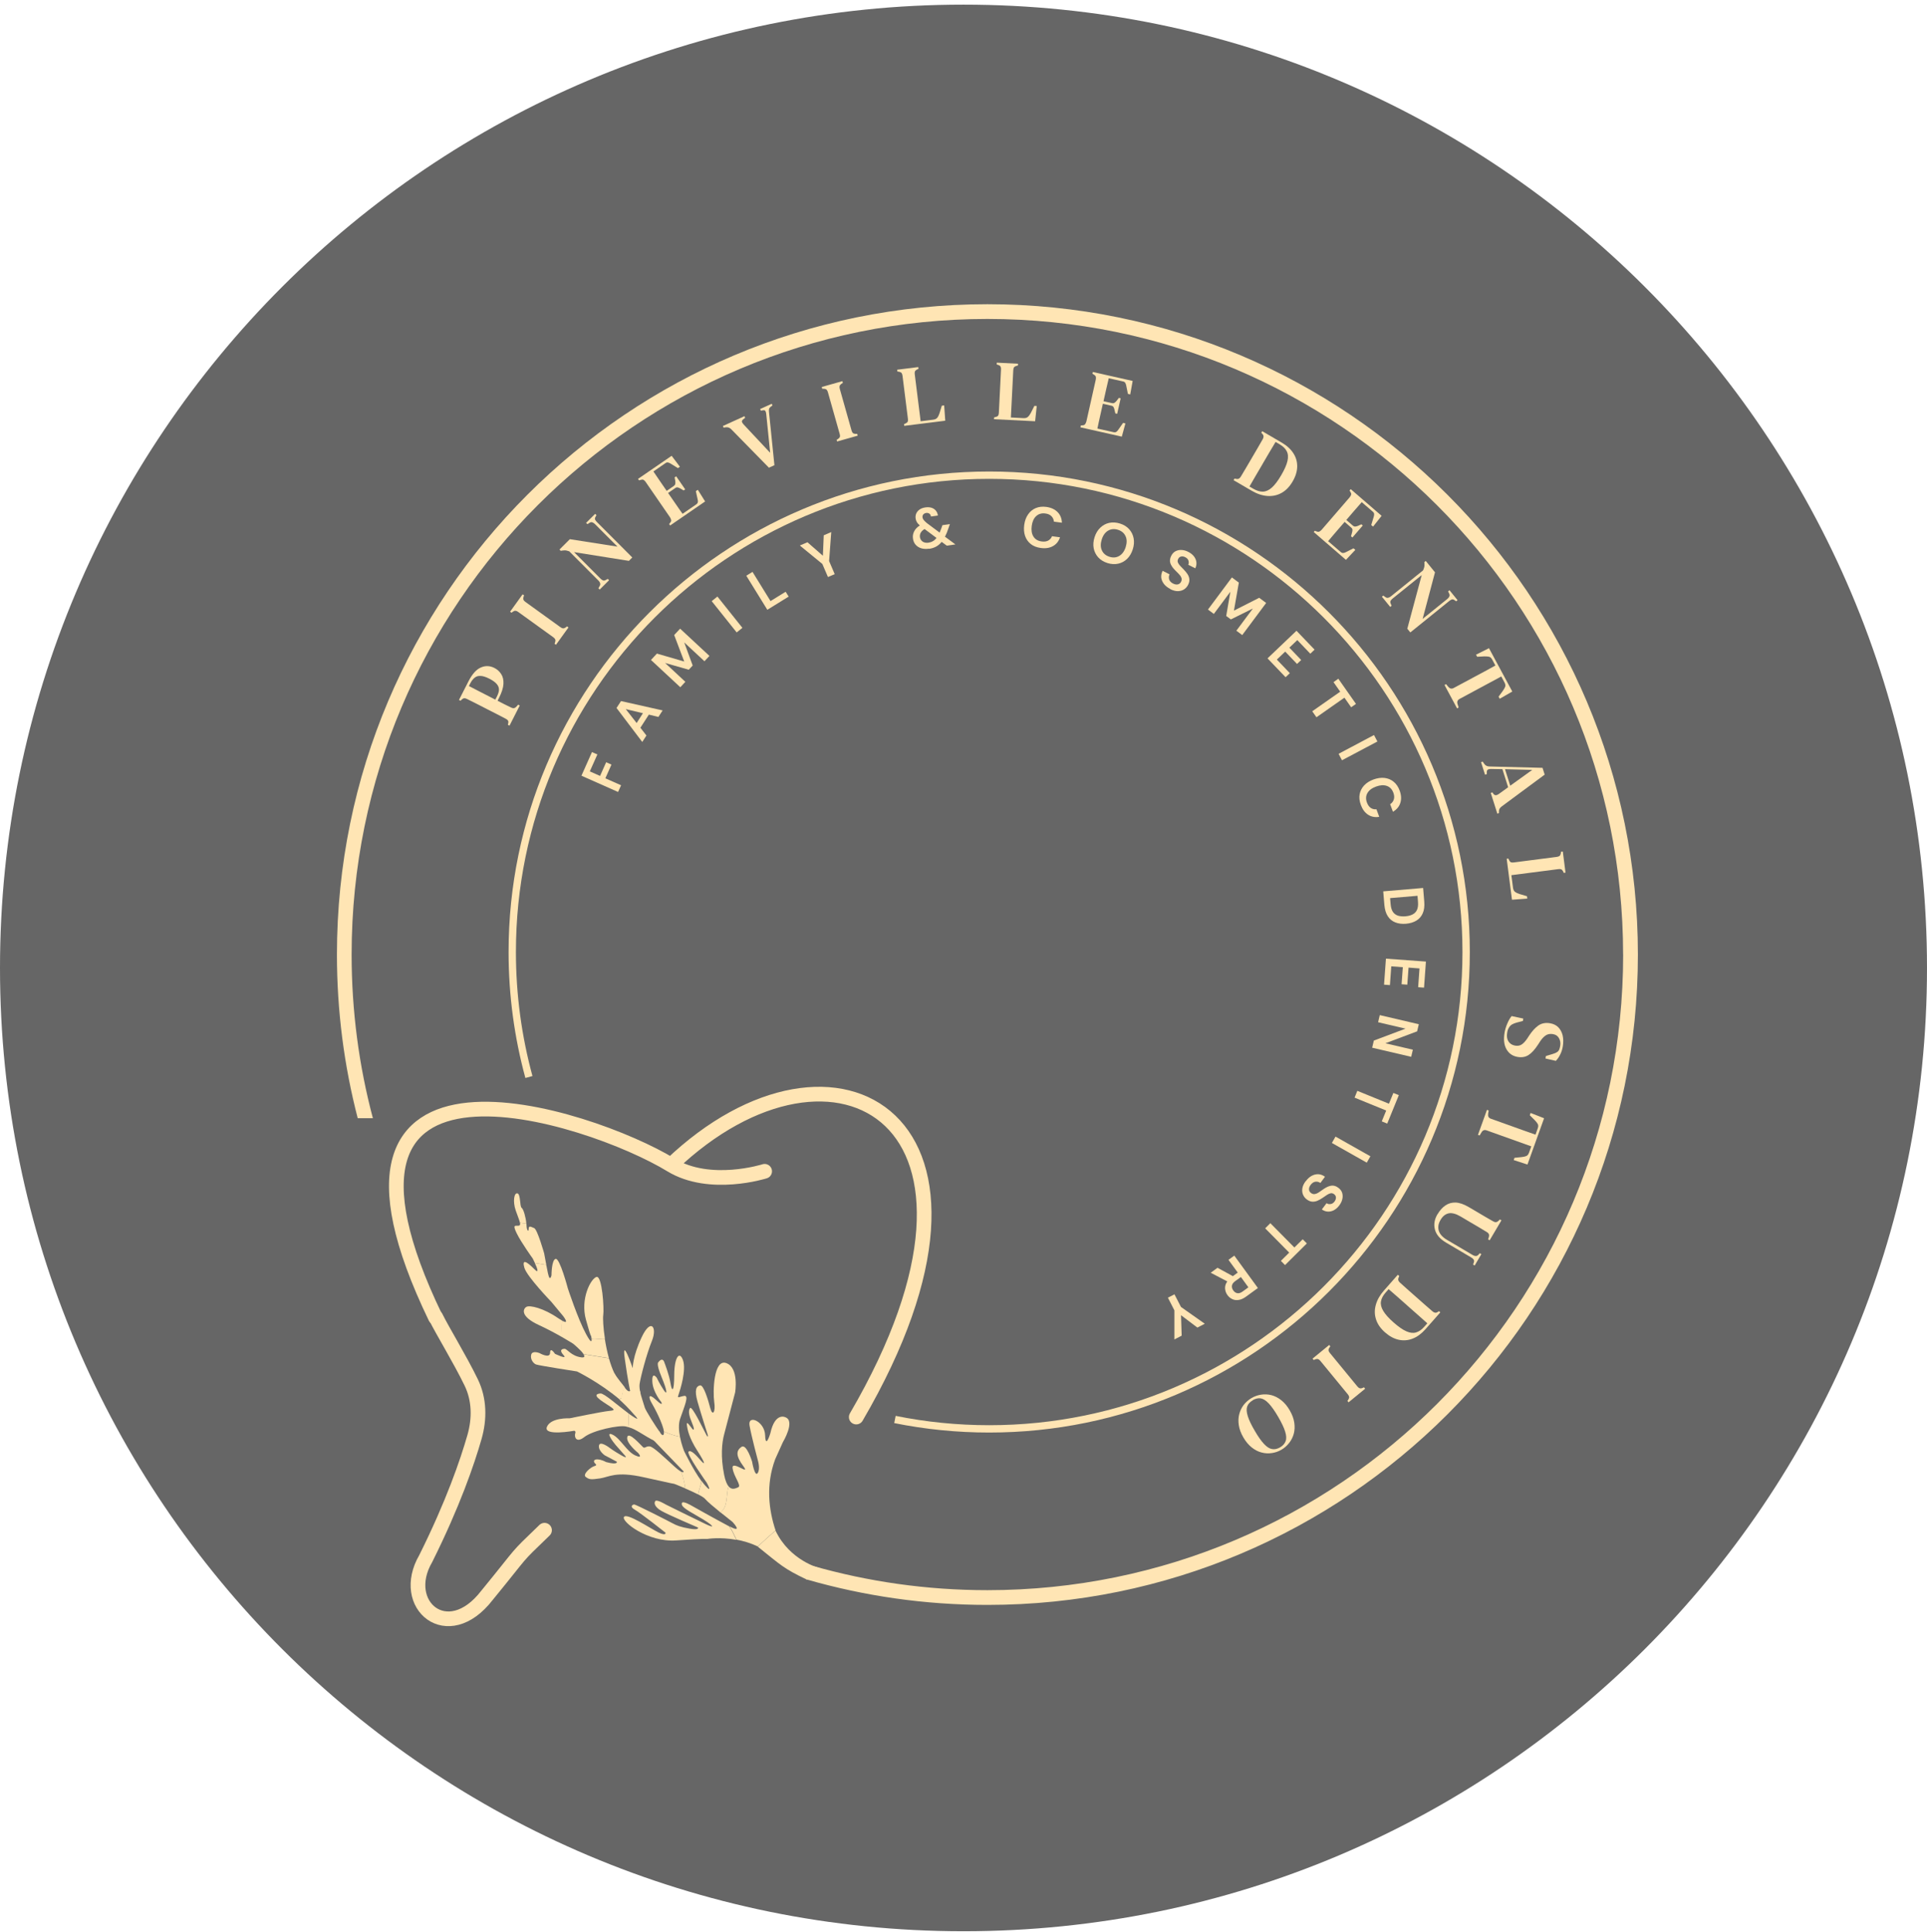 <?xml version="1.0" encoding="UTF-8"?>
<svg id="Layer_1" data-name="Layer 1" xmlns="http://www.w3.org/2000/svg" viewBox="0 0 357 358">
  <defs>
    <style>
      .cls-1 {
        fill-rule: evenodd;
      }

      .cls-1, .cls-2, .cls-3 {
        stroke-width: 0px;
      }

      .cls-1, .cls-3 {
        fill: #ffe5b4;
      }

      .cls-4 {
        stroke-linecap: round;
        stroke-width: 2.72px;
      }

      .cls-4, .cls-5 {
        fill: none;
        stroke: #ffe5b4;
      }

      .cls-5 {
        stroke-width: 1.36px;
      }
      .cls-2 {
        fill:black;
        fill-opacity:0.6;
      }
    </style>
  </defs>
  <path class="cls-2" d="M178.5.86h0c98.58,0,178.5,79.92,178.5,178.5h0c0,98.58-79.92,178.5-178.5,178.5h0C79.92,357.86,0,277.94,0,179.36h0C0,80.78,79.92.86,178.5.86Z"/>
  <path class="cls-1" d="M300.71,176.87c0,65.05-52.73,117.79-117.78,117.79-11.25,0-22.13-1.58-32.43-4.52l-1.07,2.53c10.64,3.07,21.88,4.72,33.5,4.72,66.55,0,120.51-53.95,120.51-120.51s-53.95-120.51-120.51-120.51-120.51,53.95-120.51,120.51c0,10.47,1.34,20.63,3.85,30.32h2.81c-2.57-9.67-3.94-19.84-3.94-30.32,0-65.05,52.73-117.78,117.78-117.78s117.78,52.73,117.78,117.78Z"/>
  <path class="cls-3" d="M94.39,134.46l-.3-.15.07-.32c.04-.22.02-.38-.07-.5-.08-.11-.23-.22-.42-.32-.53-.28-1.07-.56-1.62-.84-.56-.28-1.11-.57-1.67-.85l-.58-.3c-.55-.28-1.09-.56-1.64-.84-.55-.28-1.1-.55-1.65-.82-.2-.1-.37-.15-.5-.13-.14,0-.29.08-.46.23l-.22.23-.3-.15,1.74-3.41c.7-1.38,1.47-2.24,2.31-2.6.83-.37,1.67-.34,2.51.08.53.27.95.65,1.27,1.15.31.48.45,1.09.41,1.81-.04.73-.32,1.6-.83,2.61l-.26.51c.4.2.81.41,1.23.63.42.21.84.42,1.28.63.39.2.71.14.97-.16l.33-.37.3.15-1.9,3.74ZM91.77,129.63l.3-.59c.24-.47.36-.89.37-1.25,0-.38-.14-.73-.42-1.05-.28-.33-.74-.66-1.37-.98-.63-.32-1.16-.49-1.59-.51-.44-.03-.8.07-1.1.31-.31.23-.58.58-.82,1.04l-.27.52c.65.34,1.3.68,1.97,1.02.66.34,1.33.68,1.99,1.02l.93.48Z"/>
  <path class="cls-3" d="M103.01,119.48l-.27-.19.11-.31c.06-.22.07-.38.01-.5-.06-.14-.18-.27-.36-.4l-6.5-4.69c-.18-.13-.34-.2-.48-.21-.14-.02-.3.03-.49.16l-.26.2-.27-.19,2.32-3.22.27.19-.11.31c-.06.21-.06.38,0,.51.05.13.17.26.35.39l6.5,4.69c.18.13.34.2.49.22.14,0,.29-.05.47-.17l.26-.2.27.19-2.32,3.22Z"/>
  <path class="cls-3" d="M111.1,109.24l-.24-.24.24-.42c.11-.18.13-.35.08-.51-.04-.16-.14-.32-.29-.47l-5.43-5.44c-.21-.07-.37-.12-.49-.14-.12-.03-.23-.04-.34-.04s-.24.01-.39.03l-.35.06-.24-.24,1.92-1.92,8.82,1.38-4.16-4.17c-.15-.15-.31-.26-.47-.32-.16-.07-.33-.05-.52.07l-.42.26-.24-.24,1.68-1.67.24.24-.2.36c-.1.19-.11.36-.03.51.07.13.19.28.34.43l6.53,6.54-.63.63-10.16-1.62,4.9,4.91c.16.16.31.27.46.33.15.06.32.04.5-.07l.39-.21.24.24-1.73,1.73Z"/>
  <path class="cls-3" d="M124.16,97.38l-.19-.27.2-.27c.13-.15.19-.3.17-.45-.02-.16-.09-.33-.21-.53l-4.53-6.58c-.14-.18-.26-.3-.38-.36-.12-.07-.29-.07-.49-.01l-.34.1-.19-.27,6.23-4.28,1.53,2.03-.37.25-1.33-.82c-.18-.12-.35-.19-.5-.22-.15-.04-.32,0-.49.13l-2.22,1.53c.36.55.74,1.11,1.14,1.68.39.57.83,1.21,1.32,1.92l1.29-.89c.17-.12.28-.25.3-.4.03-.16.03-.35,0-.56l-.12-.65.29-.2,1.67,2.42-.29.2-.58-.34c-.18-.11-.34-.18-.5-.22-.15-.04-.32,0-.49.13l-1.31.9c.43.63.8,1.17,1.12,1.62.31.45.59.86.84,1.22.25.34.49.68.72,1.02l2.51-1.73c.18-.12.28-.26.32-.41.03-.16.02-.35-.04-.55l-.33-1.51.37-.25,1.35,2.16-6.49,4.46Z"/>
  <path class="cls-3" d="M142.45,86.66l-6.98-7.12c-.29-.3-.64-.42-1.05-.36l-.36.06-.14-.3,4-1.82.13.29-.36.29c-.2.16-.27.32-.24.47.05.15.16.32.34.51l4.89,5.22-.72-7.12c-.02-.26-.07-.46-.15-.6-.07-.14-.22-.2-.47-.15l-.39.06-.13-.29,2.15-.98.14.3-.32.25c-.18.14-.29.29-.32.44-.03.15-.02.34,0,.58l1,9.81-1.03.47Z"/>
  <path class="cls-3" d="M155.09,81.82l-.09-.32.28-.18c.18-.13.29-.26.32-.39.04-.14.02-.32-.04-.53l-2.18-7.72c-.06-.21-.14-.37-.24-.46-.1-.11-.26-.16-.48-.18h-.33s-.09-.33-.09-.33l3.82-1.08.09.32-.28.18c-.17.13-.28.26-.32.4-.04.13-.03.31.03.52l2.18,7.72c.06.21.14.37.25.47.1.09.26.15.47.16h.33s.09.33.09.33l-3.82,1.08Z"/>
  <path class="cls-3" d="M167.52,78.92l-.04-.33.3-.13c.21-.1.34-.21.39-.34.05-.13.06-.31.03-.53l-1-7.97c-.03-.21-.08-.37-.16-.48-.08-.12-.23-.2-.45-.25l-.34-.05-.04-.33,3.91-.49.04.33-.29.13c-.19.1-.31.22-.37.35-.05.13-.06.31-.03.53l1.09,8.7,2.32-.29c.36-.04.61-.17.77-.37.16-.2.29-.48.41-.84l.42-1.38.44-.06.2,2.84-7.59.95Z"/>
  <path class="cls-3" d="M184.15,77.67l.02-.33.32-.08c.23-.06.37-.15.44-.26.07-.12.11-.3.12-.52l.4-8.02c.01-.21-.01-.38-.07-.5-.06-.13-.19-.24-.4-.32l-.33-.11.02-.33,3.93.2-.02.33-.31.08c-.2.06-.35.16-.43.28-.07.12-.11.3-.12.52l-.44,8.75,2.33.12c.36.02.63-.06.82-.23.19-.17.37-.42.55-.75l.65-1.29.44.02-.3,2.83-7.64-.38Z"/>
  <path class="cls-3" d="M200.16,79.18l.07-.33.33-.04c.2,0,.35-.07.45-.18.1-.12.18-.29.25-.51l1.75-7.79c.04-.22.04-.39,0-.52-.03-.14-.14-.26-.32-.37l-.3-.18.07-.33,7.38,1.66-.45,2.5-.43-.1-.31-1.53c-.04-.21-.1-.39-.18-.51-.08-.14-.22-.23-.43-.27l-2.63-.59c-.15.64-.31,1.3-.46,1.98-.15.67-.32,1.43-.51,2.28l1.53.34c.21.05.37.03.5-.05.14-.09.28-.21.41-.38l.4-.53.34.08-.65,2.87-.34-.08-.15-.65c-.04-.2-.1-.38-.18-.51-.08-.14-.22-.23-.43-.27l-1.55-.35c-.17.74-.31,1.38-.43,1.92s-.23,1.02-.32,1.44c-.08.42-.17.82-.26,1.23l2.98.67c.21.05.38.03.51-.05.14-.09.27-.22.38-.4l.89-1.27.43.1-.67,2.45-7.68-1.73Z"/>
  <path class="cls-3" d="M228.54,88.97l.17-.29.33.06c.35.08.62-.06.84-.43.31-.52.63-1.04.94-1.58.32-.55.65-1.11.98-1.67l.28-.48c.31-.53.62-1.06.93-1.59.31-.53.62-1.06.92-1.6.22-.37.21-.69-.02-.95l-.24-.25.17-.29,3.61,2.11c.96.56,1.68,1.22,2.17,1.99.49.76.72,1.59.7,2.49-.02.89-.3,1.8-.86,2.75-.57.97-1.25,1.67-2.06,2.11-.8.44-1.67.62-2.62.55-.94-.07-1.9-.39-2.88-.96l-3.36-1.96ZM231.48,90.15l.7.41c.65.38,1.25.56,1.8.54.56-.02,1.11-.27,1.66-.76.55-.5,1.13-1.27,1.73-2.3.6-1.03.99-1.91,1.15-2.62.16-.72.12-1.32-.14-1.81-.24-.49-.68-.91-1.31-1.28l-.75-.44c-.38.63-.76,1.26-1.14,1.91-.37.64-.75,1.28-1.13,1.93l-.27.47c-.4.69-.79,1.36-1.18,2.01-.38.65-.75,1.3-1.12,1.94Z"/>
  <path class="cls-3" d="M243.37,98.6l.22-.25.31.12c.18.08.34.1.48.05.15-.06.3-.17.46-.34l5.22-6.05c.14-.18.22-.33.25-.46.04-.14,0-.3-.11-.48l-.18-.3.22-.25,5.72,4.94-1.58,2-.34-.29.45-1.5c.07-.21.1-.39.08-.54,0-.16-.09-.31-.25-.44l-2.04-1.76c-.44.49-.88,1-1.34,1.53-.45.52-.96,1.11-1.52,1.77l1.19,1.03c.16.14.32.2.46.19.16-.01.35-.06.54-.14l.6-.28.26.23-1.92,2.22-.26-.23.18-.64c.06-.2.09-.38.09-.54,0-.16-.09-.31-.25-.44l-1.2-1.04c-.5.58-.93,1.07-1.29,1.49-.36.42-.68.79-.96,1.12-.27.33-.54.65-.81.96l2.31,1.99c.16.14.32.21.48.2.17-.01.34-.07.53-.17l1.38-.7.34.29-1.74,1.85-5.96-5.15Z"/>
  <path class="cls-3" d="M256.01,110.57l.26-.21.39.28c.17.12.33.17.49.13.17-.03.33-.11.5-.24l5.98-4.83c.1-.2.16-.36.19-.48.04-.12.07-.23.08-.33.01-.1.01-.24,0-.39l-.02-.35.26-.21,1.71,2.11-2.29,8.63,4.58-3.7c.16-.13.29-.28.36-.44.08-.15.08-.32-.01-.52l-.21-.44.26-.21,1.49,1.84-.26.21-.34-.24c-.18-.12-.34-.15-.5-.09-.14.06-.3.16-.46.29l-7.19,5.81-.56-.69,2.67-9.94-5.4,4.36c-.17.14-.3.28-.37.42-.07.14-.07.31.02.5l.17.41-.26.21-1.54-1.9Z"/>
  <path class="cls-3" d="M267.61,126.93l.29-.16.41.5c.3.35.63.42,1,.22l3.82-2.05c.65-.35,1.31-.7,1.96-1.05.65-.35,1.3-.71,1.95-1.07l-.59-1.1c-.16-.3-.36-.48-.59-.53-.23-.05-.53-.07-.9-.06l-1.3.07-.21-.39,2.4-1.2,4.32,8.03-2.33,1.34-.21-.39.77-1.05c.21-.29.36-.56.45-.78.08-.23.04-.49-.12-.79l-.6-1.12-7.73,4.16c-.38.21-.51.52-.37.96l.2.63-.29.16-2.32-4.32Z"/>
  <path class="cls-3" d="M274.37,141.23l.32-.1.25.37c.13.19.27.32.43.4.16.08.36.13.59.13l9.81.25.4,1.26-7.93,5.87c-.2.15-.34.3-.43.44-.08.14-.12.33-.12.57v.25s-.29.1-.29.1l-1.22-3.84.3-.1.16.23c.14.2.29.29.46.29.17,0,.35-.07.55-.21l1.75-1.26-1.06-3.35-2.13-.04c-.24,0-.43.04-.56.11-.13.07-.2.24-.21.48v.37l-.32.1-.74-2.32ZM278.82,142.53l.97,3.06,4.08-2.93-5.06-.13Z"/>
  <path class="cls-3" d="M279.11,159.13l.33-.04.14.3c.1.21.21.34.34.39.13.05.31.06.53.03l7.97-1.03c.21-.03.37-.08.48-.16.12-.08.2-.23.25-.45l.05-.34.33-.04.5,3.91-.33.04-.13-.29c-.1-.19-.22-.31-.35-.37-.13-.05-.31-.06-.53-.03l-8.69,1.12.3,2.32c.05.36.17.61.37.77.2.15.48.29.84.4l1.38.41.06.44-2.84.21-.98-7.59Z"/>
  <path class="cls-3" d="M278.73,191.38c.1-.57.27-1.15.52-1.72.23-.56.5-1.02.8-1.38l2.16.46-.08.45-1.16.3c-.33.09-.6.2-.83.33s-.41.31-.56.55c-.1.16-.18.32-.24.47-.05.16-.09.34-.12.54-.11.64-.03,1.16.23,1.58.27.43.68.69,1.22.79.49.08.9.02,1.23-.2.32-.2.66-.56,1.02-1.08l.39-.6c.54-.81,1.1-1.43,1.7-1.85.6-.41,1.32-.55,2.16-.41.63.11,1.13.35,1.52.74.39.4.66.9.81,1.51.14.6.15,1.28.03,2.03-.09.55-.25,1.06-.48,1.51-.23.47-.5.86-.81,1.18l-1.92-.44.08-.46,1.27-.38c.37-.11.64-.23.82-.36.18-.12.31-.29.39-.5.04-.12.08-.23.1-.32.02-.08.05-.2.07-.34.09-.51.01-.98-.23-1.41-.23-.42-.61-.67-1.13-.75-.5-.08-.93-.01-1.29.22-.36.23-.71.59-1.04,1.08l-.42.65c-.61.94-1.2,1.58-1.78,1.94-.57.36-1.23.47-2.01.34-.92-.16-1.61-.63-2.06-1.43-.45-.79-.56-1.81-.35-3.07Z"/>
  <path class="cls-3" d="M275.48,205.66l.31.11-.1.64c-.06.45.11.75.51.89l4.08,1.46c.7.25,1.39.5,2.09.75.7.25,1.4.49,2.1.74l.42-1.18c.12-.32.11-.58,0-.79-.12-.21-.3-.45-.56-.71l-.92-.92.15-.42,2.5.98-3.08,8.58-2.55-.83.15-.42,1.29-.13c.36-.04.65-.1.88-.19.22-.09.39-.29.51-.61l.43-1.19-8.27-2.96c-.41-.15-.73-.03-.96.37l-.34.57-.31-.11,1.66-4.62Z"/>
  <path class="cls-3" d="M266.34,224.97c.4-.68.88-1.22,1.44-1.6.55-.38,1.18-.56,1.89-.54.71.03,1.5.3,2.38.81l1.48.87c.51.3,1.03.6,1.54.91.52.31,1.05.61,1.58.91.36.21.68.17.97-.11l.25-.26.29.17-2.18,3.69-.29-.17.14-.43c.12-.4,0-.7-.38-.92-.51-.31-1.02-.62-1.54-.93-.51-.3-1.02-.6-1.55-.91l-1.74-1.03c-.88-.52-1.63-.72-2.23-.6-.61.13-1.11.53-1.5,1.2-.42.7-.53,1.37-.34,2.01.19.65.71,1.23,1.55,1.72l4.76,2.81c.18.11.36.16.54.17.18,0,.34-.07.49-.23l.26-.29.29.17-1.24,2.11-.29-.17.14-.43c.07-.2.05-.36-.04-.5-.09-.14-.23-.26-.41-.37l-4.69-2.77c-1.13-.67-1.82-1.47-2.07-2.42-.25-.95-.09-1.91.49-2.88Z"/>
  <path class="cls-3" d="M258.98,236.23l.25.22-.13.31c-.14.32-.06.63.26.91.45.41.9.82,1.37,1.23.48.42.96.85,1.45,1.28l.42.37c.46.41.92.81,1.38,1.22.46.41.92.81,1.39,1.21.32.29.64.34.93.17l.29-.19.25.22-2.76,3.13c-.74.83-1.52,1.41-2.37,1.74-.84.33-1.7.4-2.58.21-.87-.19-1.71-.64-2.54-1.37-.84-.74-1.4-1.55-1.67-2.43-.28-.87-.29-1.76-.03-2.68.25-.91.75-1.79,1.5-2.64l2.57-2.92ZM257.26,238.88l-.54.61c-.5.56-.79,1.12-.88,1.66-.09.55.05,1.15.43,1.77.38.64,1.02,1.35,1.92,2.14.9.79,1.68,1.34,2.35,1.63.67.3,1.27.37,1.8.21.52-.15,1.03-.49,1.51-1.04l.58-.65c-.54-.49-1.09-.99-1.66-1.48-.56-.49-1.11-.98-1.68-1.48l-.4-.36c-.6-.53-1.18-1.04-1.75-1.55-.56-.5-1.13-.99-1.69-1.47Z"/>
  <path class="cls-3" d="M246.25,249.22l.21.26-.19.27c-.12.19-.16.35-.14.48.02.15.1.3.25.48l5.09,6.2c.14.17.28.28.41.32.13.06.3.05.51-.03l.31-.13.21.26-3.07,2.52-.21-.26.18-.27c.11-.18.15-.35.13-.49-.02-.14-.1-.29-.24-.46l-5.09-6.2c-.14-.17-.28-.28-.42-.33-.13-.04-.3-.03-.5.04l-.31.13-.21-.26,3.07-2.52Z"/>
  <path class="cls-3" d="M231.85,259.06c.56-.32,1.15-.53,1.78-.63.63-.1,1.26-.07,1.91.09.64.17,1.25.48,1.83.94.58.46,1.11,1.08,1.57,1.88.45.78.73,1.53.84,2.27.11.73.08,1.42-.09,2.06-.18.64-.46,1.21-.86,1.71-.4.51-.87.93-1.42,1.25s-1.14.53-1.77.62c-.64.1-1.28.07-1.91-.1-.63-.16-1.24-.47-1.82-.93-.58-.46-1.11-1.08-1.57-1.88-.45-.78-.73-1.53-.84-2.27-.11-.73-.08-1.42.09-2.05.17-.64.45-1.21.84-1.72.4-.5.87-.91,1.43-1.24ZM232.09,259.48c-.52.3-.87.68-1.03,1.13-.16.46-.13,1.05.1,1.78.22.73.65,1.63,1.29,2.72.63,1.09,1.21,1.91,1.72,2.45.52.56,1.01.87,1.49.95.48.09.98-.02,1.5-.32.51-.3.85-.68,1.02-1.15.17-.45.14-1.04-.09-1.77-.22-.72-.65-1.62-1.28-2.71-.63-1.09-1.21-1.91-1.73-2.47-.52-.56-1.02-.88-1.5-.97-.48-.08-.98.04-1.49.33Z"/>
  <path class="cls-3" d="M149.49,292.71l2.33-2.14s-5.51-1.38-8.15-6.95c-1.13.97-2.22,1.97-3.29,2.97,4.31,3.45,4.74,4.03,9.11,6.12Z"/>
  <path class="cls-3" d="M134.98,275.43c.61.73,1.3.37,1.77.17.7-.3-.83-1.98-1.03-3.55-.2-1.58,3.4,1.53,1.99-.37-1.41-1.9-1.34-2.86-.37-3.56.96-.71,1.99,2.71,1.99,2.71,0,0,.5,2.94,1.04,2.13.54-.81,0-2.48,0-2.48,0,0-1.13-4.22-1.51-6.33-.37-2.11,2.8-.81,2.89,1.82.08,2.63.97-.4.97-.4.87-3.96,2.79-2.95,2.79-2.95,1.89.7-.48,4.63-.48,4.63l-1.42,3.15c-1.74,4.7-1.22,9.31.07,13.19-1.13.98-2.22,1.97-3.29,2.97-1.34-.64-2.7-1.03-3.94-1.26-.41-.83-.77-1.72-1.32-2.48.03.01.05.02.07.04,2.57,1.36.51-.84.51-.84,0,0-1.07-.84-2.23-1.78,1.48-1.1.97-3.27,1.5-4.83h0Z"/>
  <path class="cls-3" d="M129.21,268.86c-1.6-2.52-1.85-3.97-1.96-4.84-.12-.87.63.28.95.68.32.4.58.35.02-.99-.55-1.34-.76-2.21-.39-2.79.37-.57,2.62,4.25,3.03,4.96.4.72.26,0,.26,0,0,0-1.26-3.92-1.89-6.14-.63-2.22-.22-2.88.46-3.03.67-.15,1.52,2.78,1.91,4.26.4,1.48,1,.74.72-1.18-.28-1.91-.11-8.1,2.26-7.2s1.61,5.44,1.61,5.44c0,0-1.59,6.11-2.03,7.74-.44,1.63-.67,4.17-.01,7.49.22,1.13.52,1.79.83,2.17-.53,1.56-.02,3.73-1.5,4.83-1.19-.97-2.49-2.06-2.83-2.49-.18-.23-.68-.53-1.31-.86.14-.86.53-1.6.61-2.49.2.27.4.52.59.74,1.69,1.91.37-.44.37-.44,0,0-3.8-5.33-3.35-5.73.45-.4,1.42.68,2.24,1.61.82.93,1.01.77-.59-1.75h0Z"/>
  <path class="cls-3" d="M126.96,275.8c-1.11-.48-2.04-.84-2.04-.84,0,0-.32-.02-5.59-1.21-5.27-1.19-6.48-.05-8.18.2-1.7.25-2,.21-2.64-.28-.64-.49.95-1.82,1.58-1.99.63-.17.24-.41.24-.41-.85-.81.29-1.25,1.96-.35,2.26.6,1.99-.06,1.99-.06l-2.26-1.2s-1.22-.86-1.05-1.81c.17-.95,1.96.43,1.96.43,0,0,.68.53,2.16,1.38,1.48.85.58-.07.58-.07,0,0-1.28-1.44-1.62-1.84-.35-.4-2.04-2.61-.57-1.91,1.47.7,2.59,3.1,4.19,3.84,1.61.74.55-.45.55-.45,0,0-2.28-1.82-2.01-2.94.26-1.12,2.57,1.57,2.92,1.87.35.3.55-.23,1.24-.14.69.08,2.54,1.88,4.48,3.64.62.57,1.03.87,1.3,1.02.42.94.66,1.97.81,3.13Z"/>
  <path class="cls-3" d="M122.55,255.12c-1.07-2.56-.57-2.71-.57-2.71.84-1.09,1.12.1,1.12.1,0,0,.87,2.21,1.12,3.81.25,1.6.68,1.72.69-1.54.02-3.27.97-4.57,1.62-2.74.65,1.83-.51,5.5-.81,6.35-.3.85,0,.45,1.01.27,1.02-.18.04,1.98-.73,4.25-.33.98-.24,2.21-.03,3.31-1.08-.19-2-.54-2.98-.97-.14-1.36-1.73-4.39-2.28-5.31-.6-1.01-.62-1.9.84-.53,1.46,1.38.96.39.96.39,0,0-1.58-1.86-1.66-3.82-.08-1.95.82-.68.82-.68,0,0,.51,1.09,1.28,2.26.77,1.17.66.11-.41-2.45Z"/>
  <path class="cls-3" d="M101.32,264.41c.7-1.77,4.21-1.6,4.21-1.6,0,0,6.02-1.25,7.35-1.37,1.33-.12.98-.28-1.05-1.6-2.03-1.32-1.3-1.57-.58-1.63.66-.06,3.18,2.21,5.16,3.67.12.88.01,1.72.12,2.6-.19-.05-.37-.09-.53-.14-1.22-.35-6.18.71-7.74,1.94-1.56,1.23-1.88-.1-1.7-.63.19-.53-.2-.53-.2-.53,0,0-5.73,1.05-5.04-.71h0Z"/>
  <path class="cls-3" d="M119.42,260.71c-.16-.59-.62-1.83-.89-3.03h0c-1.34.18-2.84.76-3.76,1.67.89.81,1.8,1.72,2.67,2.74,0,0,1.61,1.62-.41.24-.2-.14-.41-.29-.63-.45.12.88.01,1.72.12,2.6,1.27.32,3.02,1.7,4.73,2.51.37-.73.33-1.06,1.08-1.48-.86-1.21-2.74-4.13-2.92-4.8Z"/>
  <path class="cls-3" d="M115.65,256.99c.81,1.2,1.09.73,1.09.73,0,0-.38-1.57-.99-5.93-.62-4.36,1.47,1.74,1.47,1.74,0,0-.03-2.17,1.67-5.77,1.7-3.6,2.91-1.83,1.89.7-1.03,2.53-2.12,6.79-2.29,8.01-.06.46.02,1.05.15,1.64-1.09.15-2.31.63-3.06,1.36-.21-.19-.42-.38-.64-.56.45-.2.31-1.21.71-1.93Z"/>
  <path class="cls-3" d="M113.86,254.48c.39.81,1.59,2.15,1.87,2.57-.49.88-.38,2.02-.94,2.27-3.74-3.17-7.9-5.19-7.9-5.19,0,0-7.13-1.1-7.6-1.3-.47-.19-1.09-.96-.88-1.8.21-.85,1.54-.3,1.54-.3,0,0,1.94,1.11,1.96-.06.03-1.18.9.19.9.19,0,0,2.47,1.19,1.59.24-.88-.96-.26-1.17.21-1.16.47.01,1.22,1.34,3.09,1.58.64.08.66-.19.41-.58l4.7.75c.28,1,.62,1.96,1.03,2.81h0Z"/>
  <path class="cls-3" d="M109.61,248.14c-.03-.33-.14-.74-.14-.74,0,0,.16,1.01-.92-2.87-1.07-3.88.9-7.59,1.95-7.91,1.05-.32,1.44,5.87,1.26,7.05-.09.58-.01,2.35.31,4.42-.8-.09-1.67.19-2.46.04h0Z"/>
  <path class="cls-3" d="M99.79,245.51c-3.48-1.61-2.89-3-2.26-3.35.63-.35,3.16.23,5.85,2.08.31.21.56.37.76.48-.11,1-.02,2.02-.02,3.04-1.15-.66-2.68-1.49-4.33-2.25h0Z"/>
  <path class="cls-3" d="M101.55,236.07c.33,1.53.62.25.62.25,0,0,0-2.87.77-3.05s2.26,5.47,2.26,5.47c0,0,1.86,5.68,3.39,8.49.93,1.71,1.05,1.41,1,.9.79.16,1.66-.13,2.46-.04.18,1.15.43,2.39.76,3.58l-4.7-.75c-.48-.75-1.93-1.93-1.93-1.93,0,0-.81-.52-2.07-1.24,0-1.01-.09-2.04.02-3.04,1.55.88.17-.88.17-.88l-2.17-2.61s-4.49-4.65-4.98-6.29c-.48-1.65.35-1.27,1.83.23,1,1.01.53-.21.11-1.12l2.11.34c.11.57.23,1.18.34,1.69h0Z"/>
  <path class="cls-3" d="M95.87,221.13h0c.61.18.39,2.41.78,2.69.35.25.76,1.78.86,2.86-.39.04-.8-.03-1.18-.11-.1-.48-.44-1.26-.79-2.28-.59-1.73-.27-3.34.33-3.15Z"/>
  <path class="cls-3" d="M97.52,226.68c0,.11.02.21.02.3.03,1.06.41,1.39.4.73,0-.67.43-.38,1.03-.14.59.25,1.84,4.67,1.84,4.67,0,0,.18,1.01.4,2.14l-2.11-.34c-.21-.45-.4-.83-.4-.83,0,0-2.12-2.94-2.97-4.67-.85-1.74-.25-1.34.37-1.42.25-.03.3-.23.24-.55.39.08.79.15,1.18.11h0Z"/>
  <path class="cls-3" d="M122.99,265.6c.02-.1.02-.22,0-.35.98.43,1.9.78,2.98.97.28,1.46.77,2.66.77,2.66,0,0,1.65,3.44,3.2,5.55-.08.89-.47,1.63-.61,2.49-.71-.37-1.59-.77-2.38-1.11-.15-1.16-.39-2.19-.81-3.13.56.32.5-.04.5-.04l-5.03-5.21s-.14-.18-.47-.49c.31-.68.52-1.17.98-1.73.32.52.76,1.09.88.4h0Z"/>
  <path class="cls-3" d="M131.02,285.17s-.42-.11-5.73.27c-5.31.38-10.22-3.52-9.69-4.35.53-.83,4.91,2.16,6.39,2.87,1.48.71,1.31.05,1.31.05,0,0-4.67-3.7-5.69-4.26-1.02-.57-.44-.94-.13-.97.31-.03,6.49,3.14,7.17,3.51.68.37,1.42.68,3.19.98,1.77.3,1.47-.22,1.47-.22,0,0-5.49-2.34-6.79-3.09-1.29-.74-1.4-1.51-1.1-1.83.3-.32,1.93.66,1.93.66,0,0,5.32,2.64,7.4,3.63,2.08,1,1.27.1-1.4-1.41-2.67-1.51-3.15-1.93-3.03-2.47.13-.54,1.75.43,1.75.43,0,0,4.46,2.51,7.03,3.87.55.77.91,1.65,1.32,2.49-3.03-.56-5.42-.16-5.42-.16Z"/>
  <path class="cls-4" d="M100.88,283.55c-5.85,5.64-3.44,3.25-10.67,12.08-7.29,9.45-16.33,1.75-11.34-6.82,5.05-10.13,7.7-17.87,9.04-22.55.96-3.38.92-6.93-.61-10.09-2.09-4.31-5.32-9.56-6.57-12.11"/>
  <path class="cls-4" d="M158.63,262.58c32.15-55.07-3.92-75.74-34.32-46.71M124.32,215.87c-15-9.16-70.54-27.48-43.65,28.25M124.32,215.87c7.21,4.4,17.34,1.17,17.34,1.17"/>
  <path class="cls-3" d="M114.5,146.75l-6.78-3.01,1.95-4.38,1,.44-1.4,3.14,1.9.84,1.13-2.54.98.44-1.13,2.54,2.91,1.29-.55,1.24Z"/>
  <path class="cls-3" d="M118.99,137.49l-4.77-6.3.83-1.28,7.71,1.73-.78,1.21-1.77-.43-1.57,2.43,1.12,1.44-.77,1.19ZM117.95,133.97l1.16-1.81-3.18-.76,2.01,2.57Z"/>
  <path class="cls-3" d="M126.03,127.34l-5.43-5.05,1.1-1.18,5.06,1.47-1.86-4.91,1.1-1.18,5.43,5.05-.92.99-3.75-3.49,1.57,4.28-.73.78-4.38-1.25,3.75,3.49-.92.99Z"/>
  <path class="cls-3" d="M136.48,117.19l-4.63-5.8,1.06-.85,4.63,5.8-1.06.85Z"/>
  <path class="cls-3" d="M142.16,113l-3.9-6.32,1.15-.71,3.34,5.41,2.8-1.73.56.9-3.95,2.44Z"/>
  <path class="cls-3" d="M153.39,106.93l-1.04-2.43-4.17-3.42,1.41-.6,2.86,2.5.16-3.79,1.39-.6-.4,5.37,1.04,2.43-1.25.53Z"/>
  <path class="cls-3" d="M172.12,101.67c-.54.08-1.02.05-1.44-.07-.43-.13-.77-.35-1.05-.66-.26-.3-.43-.68-.49-1.13-.07-.48,0-.92.22-1.35.21-.42.56-.79,1.05-1.09-.24-.22-.43-.42-.55-.63-.12-.2-.2-.43-.23-.67-.05-.34,0-.65.12-.93.13-.29.34-.53.62-.73.29-.2.66-.33,1.09-.39.44-.06.83-.03,1.16.08.33.12.59.3.78.55.2.25.32.54.35.88l-1.28.18c-.04-.26-.14-.44-.31-.54-.17-.11-.35-.15-.56-.12-.24.03-.42.13-.55.28-.12.15-.17.33-.14.54.02.17.11.35.24.51.14.17.33.35.58.56l2.35,1.75c.11-.26.23-.56.35-.89l.17-.49,1.38-.19-.27.77c-.2.61-.41,1.13-.64,1.56l1.93,1.43-1.6.23-.94-.7c-.31.38-.66.67-1.04.88-.38.2-.81.34-1.29.41ZM170.43,99.54c.05.34.22.62.5.82.29.19.65.26,1.08.2.61-.09,1.11-.38,1.49-.88l-2.21-1.65c-.34.2-.57.43-.72.69-.13.25-.18.53-.14.81Z"/>
  <path class="cls-3" d="M192.81,101.54c-.74-.1-1.36-.34-1.85-.73-.49-.39-.84-.89-1.05-1.5-.21-.61-.26-1.29-.16-2.04.1-.75.33-1.39.7-1.93.37-.54.83-.93,1.41-1.18.58-.25,1.24-.33,1.98-.23.88.12,1.57.44,2.08.95.51.51.78,1.17.81,1.98l-1.48-.2c-.04-.41-.19-.75-.46-1.01-.26-.27-.64-.44-1.13-.5-.68-.09-1.24.07-1.69.48-.45.41-.72,1.02-.83,1.82-.11.81,0,1.47.32,1.98.32.51.83.81,1.51.9.49.07.9.01,1.22-.16.33-.18.57-.45.71-.81l1.48.2c-.24.74-.67,1.28-1.3,1.63-.62.35-1.37.47-2.25.35Z"/>
  <path class="cls-3" d="M205.17,104.33c-.71-.22-1.28-.58-1.71-1.05-.43-.48-.71-1.04-.84-1.68-.12-.65-.07-1.33.16-2.05.23-.72.58-1.31,1.05-1.76.48-.46,1.03-.76,1.65-.9.63-.14,1.3-.1,2.01.12.7.22,1.27.57,1.7,1.05.43.48.71,1.04.83,1.69.12.64.07,1.32-.16,2.04s-.58,1.31-1.05,1.77c-.47.45-1.02.75-1.65.89-.63.14-1.3.1-2-.12ZM205.54,103.17c.67.21,1.28.16,1.82-.16.54-.32.94-.86,1.19-1.64.24-.78.24-1.45-.03-2.02-.26-.57-.72-.96-1.4-1.18-.67-.21-1.28-.16-1.83.16-.54.32-.94.86-1.18,1.64-.24.77-.24,1.45.03,2.02.26.57.73.97,1.41,1.18Z"/>
  <path class="cls-3" d="M216.82,109.14c-.49-.25-.87-.54-1.16-.9-.28-.36-.46-.75-.52-1.16-.05-.42.03-.86.25-1.31l1.28.65c-.14.31-.16.63-.07.95.11.32.35.57.72.76.32.16.61.22.88.16.27-.06.47-.22.6-.48.14-.27.16-.53.06-.76-.09-.24-.25-.47-.48-.7-.23-.24-.47-.49-.74-.75-.42-.43-.7-.86-.83-1.27-.12-.41-.07-.85.16-1.31.19-.39.45-.68.78-.86.34-.18.71-.27,1.12-.25.41.01.84.13,1.27.35.44.22.79.5,1.04.82.26.33.41.68.46,1.06.05.38-.01.77-.2,1.17l-1.3-.66c.11-.24.12-.49.04-.75-.08-.27-.27-.48-.58-.64-.26-.14-.52-.19-.77-.14-.24.04-.43.19-.56.45-.11.22-.13.43-.06.64.08.2.21.4.4.61.2.21.42.44.68.7.27.28.5.56.7.85.19.29.31.6.35.94.04.33-.04.69-.24,1.08-.18.35-.43.62-.75.83-.33.21-.71.31-1.15.32-.44,0-.91-.13-1.41-.38Z"/>
  <path class="cls-3" d="M223.79,112.95l4.43-5.95,1.29.96-.91,5.19,4.68-2.38,1.29.96-4.43,5.95-1.09-.81,3.06-4.11-4.08,2.02-.86-.64.77-4.49-3.06,4.11-1.09-.81Z"/>
  <path class="cls-3" d="M234.82,122l5.37-5.12,3.35,3.5-.79.75-2.41-2.52-1.47,1.4,2.19,2.29-.77.73-2.19-2.29-1.55,1.48,2.41,2.52-.79.75-3.35-3.5Z"/>
  <path class="cls-3" d="M243.11,131.8l5.18-3.63-1.24-1.77.89-.63,3.27,4.66-.89.63-1.25-1.78-5.18,3.63-.78-1.11Z"/>
  <path class="cls-3" d="M247.99,139.68l6.56-3.48.63,1.2-6.56,3.48-.63-1.2Z"/>
  <path class="cls-3" d="M252.11,149.14c-.26-.7-.33-1.36-.22-1.97.12-.62.4-1.16.83-1.63.44-.47,1.02-.84,1.73-1.1.71-.26,1.39-.36,2.03-.29.64.07,1.21.3,1.7.7.49.39.86.94,1.12,1.64.31.84.35,1.6.13,2.28-.21.69-.67,1.24-1.37,1.65l-.52-1.4c.35-.23.57-.52.68-.88.12-.36.09-.77-.08-1.24-.24-.64-.64-1.07-1.21-1.27-.57-.2-1.24-.16-2,.12-.76.28-1.3.68-1.6,1.21-.3.52-.33,1.11-.09,1.75.17.46.41.8.71,1,.31.21.66.29,1.05.25l.52,1.4c-.76.13-1.45,0-2.05-.38-.6-.38-1.05-.99-1.36-1.83Z"/>
  <path class="cls-3" d="M256.26,165.17l7.39-.63.21,2.52c.07.87-.02,1.59-.28,2.17-.25.59-.65,1.04-1.18,1.36-.53.32-1.16.51-1.91.58-.75.06-1.41-.02-1.99-.25-.57-.22-1.04-.6-1.39-1.14-.35-.53-.56-1.23-.64-2.1l-.21-2.52ZM257.53,166.42l.1,1.11c.05.62.19,1.1.42,1.44.23.34.55.57.93.7.39.12.86.16,1.39.12.53-.04.98-.16,1.34-.35.37-.19.64-.47.81-.85.17-.38.23-.87.18-1.49l-.09-1.11-5.08.43Z"/>
  <path class="cls-3" d="M256.77,177.64l7.4.54-.35,4.83-1.09-.08.25-3.48-2.03-.15-.23,3.16-1.06-.08.23-3.16-2.14-.16-.25,3.48-1.09-.08.35-4.83Z"/>
  <path class="cls-3" d="M255.62,188.1l7.23,1.69-.31,1.32-5.88,2.21,5.09,1.19-.31,1.32-7.23-1.69.31-1.32,5.87-2.21-5.08-1.19.31-1.32Z"/>
  <path class="cls-3" d="M251.46,202.13l5.86,2.39.82-2,1.01.41-2.15,5.27-1.01-.41.82-2.01-5.86-2.39.51-1.26Z"/>
  <path class="cls-3" d="M247.42,210.61l6.46,3.65-.67,1.18-6.46-3.65.67-1.18Z"/>
  <path class="cls-3" d="M241.91,218.88c.32-.44.68-.77,1.08-.99.4-.22.81-.32,1.23-.31.43.02.84.17,1.25.47l-.85,1.15c-.29-.2-.6-.27-.93-.23-.33.05-.62.25-.87.58-.22.29-.32.57-.31.84.01.28.14.5.37.67.24.18.49.25.74.19.25-.05.5-.16.77-.35.27-.19.56-.39.87-.6.5-.34.97-.54,1.4-.6.43-.05.85.07,1.26.38.36.26.6.56.72.92.12.37.14.75.05,1.15-.08.41-.27.8-.56,1.2-.29.4-.63.69-.99.89-.37.2-.74.29-1.13.27-.39-.01-.76-.15-1.12-.4l.87-1.16c.21.15.46.21.74.16.28-.03.52-.18.73-.46.18-.23.27-.48.27-.74,0-.25-.12-.46-.35-.63-.2-.15-.4-.2-.62-.17-.21.04-.43.14-.67.29-.24.16-.51.34-.81.55-.32.22-.64.4-.96.54-.32.14-.64.2-.98.18-.33-.02-.67-.16-1.02-.42-.31-.23-.54-.53-.69-.88-.15-.36-.19-.75-.12-1.19.07-.43.28-.87.62-1.32Z"/>
  <path class="cls-3" d="M235.35,226.66l4.45,4.5,1.54-1.52.77.77-4.04,4.01-.77-.78,1.54-1.53-4.45-4.5.96-.96Z"/>
  <path class="cls-3" d="M228.67,232.67l4.37,6-2.2,1.6c-.48.35-.93.55-1.36.61-.43.07-.82.02-1.18-.15-.35-.16-.65-.41-.9-.75-.27-.37-.41-.77-.44-1.22-.03-.44.1-.88.41-1.31l-3.07-1.61,1.26-.92,2.84,1.55.91-.66-1.72-2.36,1.1-.8ZM229.88,236.64l-1.04.75c-.37.27-.57.55-.61.85-.04.3.04.6.26.89.21.29.46.45.76.5.29.05.62-.06,1-.34l1.03-.75-1.39-1.91Z"/>
  <path class="cls-3" d="M217.58,239.83l1.21,2.35,4.41,3.11-1.37.71-3.03-2.29.12,3.79-1.35.7v-5.39s-1.2-2.35-1.2-2.35l1.21-.62Z"/>
  <path class="cls-5" d="M97.99,199.57c-2.01-7.39-3.09-15.15-3.09-23.16,0-48.72,39.64-88.36,88.36-88.36s88.36,39.64,88.36,88.36-39.64,88.36-88.36,88.36c-5.98,0-11.82-.6-17.46-1.74"/>
</svg>
